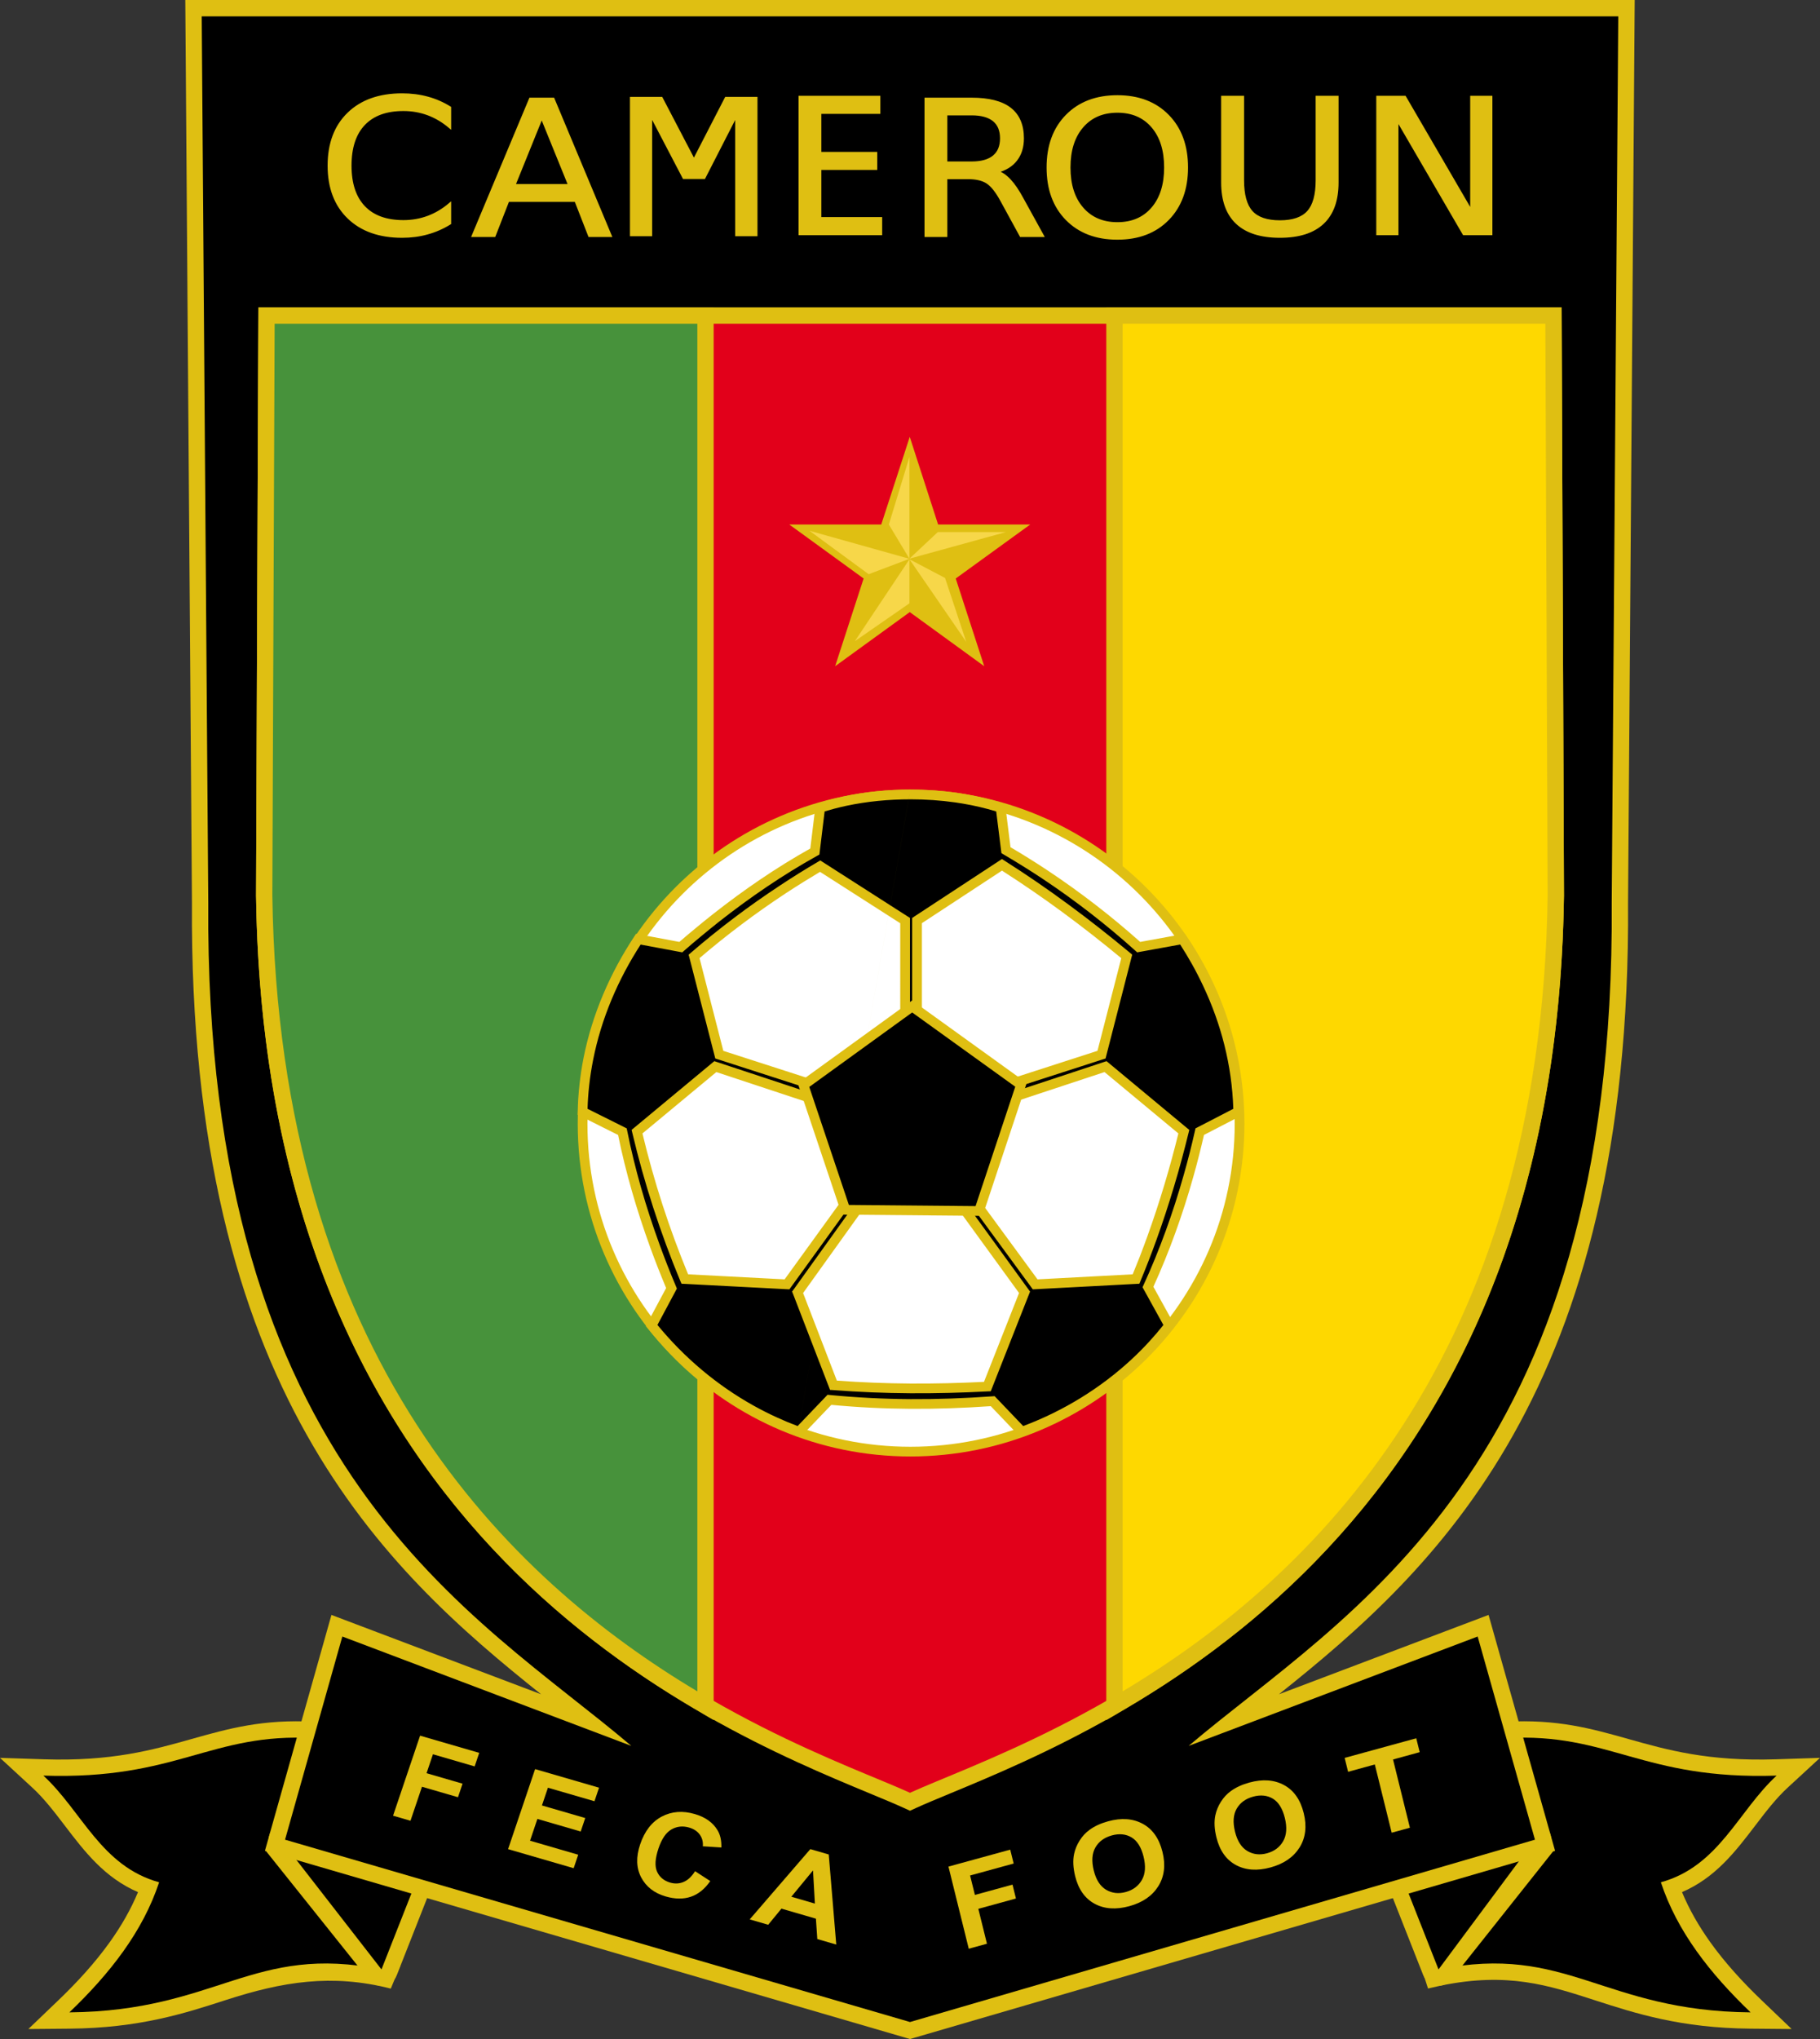 <?xml version="1.0" encoding="utf-8"?>
<!-- Generator: Adobe Illustrator 13.0.0, SVG Export Plug-In . SVG Version: 6.00 Build 14948)  -->
<!DOCTYPE svg PUBLIC "-//W3C//DTD SVG 1.1 Tiny//EN" "http://www.w3.org/Graphics/SVG/1.1/DTD/svg11-tiny.dtd">
<svg version="1.1" baseProfile="tiny" id="Ebene_1" xmlns="http://www.w3.org/2000/svg" xmlns:xlink="http://www.w3.org/1999/xlink"
	 x="0px" y="0px" width="414.932px" height="464.729px" viewBox="0 0 414.932 464.729" xml:space="preserve">
<rect x="0" y="0" width="414.932" height="464.729" fill="#333333" stroke="none"/>
<path fill="#DFBF12" d="M343.211,392.426c11.803-0.653,19.645,1.558,28.096,3.939c8.727,2.461,18.15,5.118,33.617,4.61l10.008-0.328
	l-7.369,6.789c-2.695,2.482-5.033,5.548-7.369,8.61c-4.543,5.953-9.086,11.908-16.721,15.203c1.65,3.966,3.811,7.72,6.367,11.307
	c3.346,4.695,7.385,9.134,11.852,13.409l6.775,6.485l-9.387-0.083c-15.918-0.139-26.219-3.476-35.586-6.51
	c-10.49-3.398-19.729-6.391-34.805-3.346l-3.121,0.705l-1.627-5.029l15.9-53.094l0.74-2.523L343.211,392.426L343.211,392.426z
	 M369.293,403.541c-7.178-2.022-13.883-3.911-23.061-3.77l-13.037,44.478c13.523-1.649,22.521,1.265,32.574,4.521
	c6.855,2.221,14.242,4.614,24.053,5.646c-2.172-2.438-4.201-4.947-6.051-7.54c-3.711-5.206-6.689-10.734-8.66-16.704l-1.227-3.711
	l3.777-1.044c7.615-2.103,12.113-7.997,16.609-13.891c0.799-1.046,1.598-2.091,2.416-3.125
	C384.902,407.942,376.85,405.672,369.293,403.541L369.293,403.541z"/>
<path fill-rule="evenodd" d="M343.414,396.145c23.506-1.301,31.004,9.554,61.625,8.55c-8.795,8.104-13.143,20.652-26.385,24.31
	c3.705,11.216,11.215,20.801,20.455,29.646c-33.795-0.296-41.799-15.712-71.148-9.783L343.414,396.145L343.414,396.145z"/>
<path fill="#DFBF12" d="M68.7,399.771c-9.178-0.142-15.883,1.747-23.062,3.77c-7.556,2.131-15.603,4.401-27.391,4.859
	c0.818,1.034,1.614,2.079,2.413,3.125c4.496,5.894,8.993,11.788,16.608,13.891l3.779,1.044l-1.227,3.711
	c-1.972,5.97-4.952,11.498-8.662,16.704c-1.85,2.593-3.876,5.103-6.05,7.541c9.813-1.031,17.197-3.426,24.052-5.646
	c10.053-3.256,19.054-6.17,32.575-4.521L68.7,399.771L68.7,399.771z M43.625,396.365c8.451-2.382,16.292-4.593,28.096-3.939
	l2.63,0.146l0.739,2.523l16.197,52.871l-2.194,5.271c-13.511-3.432-24.687-1.58-37.657,2.621c-9.367,3.034-19.667,6.371-35.586,6.51
	l-9.384,0.083l6.773-6.485c4.467-4.276,8.505-8.715,11.852-13.409c2.558-3.588,4.721-7.341,6.371-11.306
	c-7.636-3.295-12.181-9.251-16.724-15.204c-2.336-3.063-4.674-6.128-7.369-8.61L0,400.647l10.008,0.328
	C25.474,401.483,34.898,398.826,43.625,396.365L43.625,396.365z"/>
<path fill-rule="evenodd" d="M71.517,396.145c-23.506-1.301-31.003,9.554-61.625,8.55c8.795,8.104,13.144,20.652,26.385,24.31
	c-3.705,11.216-11.214,20.801-20.456,29.646c33.797-0.296,41.801-15.712,71.15-9.783L71.517,396.145L71.517,396.145z"/>
<path fill="#DFBF12" d="M73.253,425.452l12.707,15.815l4.232-10.743L73.253,425.452L73.253,425.452z M83.981,451.084l-23.36-29.219
	l1.376-0.352l0.002-0.001c-0.666-0.9-0.921-2.093-0.585-3.251c0.572-1.974,2.636-3.109,4.609-2.537l29.994,8.747
	c0.167,0.04,0.33,0.089,0.493,0.153c1.917,0.749,2.863,2.91,2.115,4.827l-8.183,20.771l0-0.001
	c-0.246,0.632-0.669,1.202-1.253,1.635C87.537,453.08,85.205,452.734,83.981,451.084L83.981,451.084z"/>
<polygon fill-rule="evenodd" points="64.17,419.521 86.971,448.866 95.154,428.097 64.17,419.521 "/>
<path fill="#DFBF12" d="M354.17,421.849l-23.219,29.235c-1.225,1.65-3.557,1.996-5.207,0.772c-0.586-0.434-1.004-1.003-1.25-1.636
	l-0.004,0.002l-8.184-20.771c-0.748-1.917,0.197-4.078,2.115-4.827c0.156-0.061,0.316-0.108,0.475-0.146l30.012-8.754
	c1.973-0.572,4.037,0.563,4.609,2.537L354.17,421.849L354.17,421.849z M328.971,441.268l11.373-15.295l-15.605,4.552
	L328.971,441.268L328.971,441.268z"/>
<polygon fill-rule="evenodd" points="349.945,419.297 327.961,448.866 319.777,428.097 349.945,419.297 "/>
<path fill="#DFBF12" d="M207.466,7.467H49.736l1.464,198.311v0.029c-0.78,113.285,47.119,151.113,82.184,178.803
	c4.665,3.685,9.114,7.199,12.962,10.468l16.423,13.951l-20.143-7.621l-62.097-23.494L69.575,416.76l137.892,40.218l137.891-40.218
	L334.4,377.914l-62.096,23.494l-20.168,7.631l16.447-13.961l0.178-0.151c3.797-3.218,8.184-6.684,12.785-10.316
	c35.064-27.69,82.965-65.52,82.184-178.803v-0.029l1.465-198.311H207.466L207.466,7.467z M45.99,0h161.477h161.475h3.748
	l-0.029,3.749l-1.492,202.057c0.758,111.145-44.008,151.977-79.59,180.345l43.994-16.645l3.797-1.437l1.104,3.916l13.061,46.305
	l1,3.545l-3.553,1.035l-142.479,41.557l-1.035,0.303l-1.036-0.303L63.951,422.87l-3.552-1.035l1-3.545l13.061-46.305l1.104-3.916
	l3.796,1.437l44.001,16.647c-35.583-28.369-80.355-69.198-79.598-180.346L42.271,3.749L42.243,0H45.99L45.99,0z"/>
<path fill-rule="evenodd" d="M207.466,3.734H45.99l1.492,202.059c-0.894,129.742,61.138,162.122,96.458,192.13l-65.892-24.932
	l-13.061,46.306l142.479,41.557l142.479-41.557l-13.061-46.306l-65.893,24.932c35.32-30.009,97.35-62.389,96.457-192.13
	l1.492-202.059H207.466L207.466,3.734z"/>
<path fill="#DFBF12" d="M207.466,77.52H66.316l-0.506,126.547c1.954,142.451,99.138,182.78,135.19,197.739
	c2.395,0.993,4.522,1.877,6.467,2.732c1.945-0.855,4.069-1.739,6.461-2.732c36.053-14.959,133.238-55.288,135.191-197.739
	L348.615,77.52H207.466L207.466,77.52z M62.612,70.052h144.854h144.852l3.705,0.001l0.014,3.718l0.521,130.316v0.06
	c-2.018,147.38-102.496,189.076-139.77,204.542c-3.178,1.317-5.898,2.447-7.777,3.306l-1.546,0.705l-1.546-0.705
	c-1.88-0.858-4.602-1.988-7.778-3.306c-37.274-15.467-137.751-57.162-139.77-204.542v-0.06l0.521-130.316l0.015-3.718L62.612,70.052
	L62.612,70.052z"/>
<path fill-rule="evenodd" fill="#E2001A" d="M207.466,73.786H62.612l-0.521,130.316c2.154,157.219,118.289,192.144,145.375,204.509
	c27.086-12.365,143.221-47.29,145.374-204.509l-0.521-130.316H207.466L207.466,73.786z"/>
<path fill="#DFBF12" d="M162.703,73.786V385.49v6.555l-5.63-3.361c-21.766-12.994-46.082-32.346-65.154-61.899
	c-19.032-29.491-32.813-69.108-33.545-122.637v-0.06l0.521-130.316l0.015-3.704h3.704h96.371h3.719V73.786L162.703,73.786z
	 M155.265,378.82V77.505H66.316l-0.506,126.564c0.712,51.91,14.013,90.23,32.379,118.69
	C114.889,348.638,135.816,366.399,155.265,378.82L155.265,378.82z"/>
<path fill-rule="evenodd" fill="#47923B" d="M158.983,73.786V385.49c-42.734-25.513-95.447-75.942-96.892-181.388l0.521-130.316
	H158.983L158.983,73.786z"/>
<path fill="#DFBF12" d="M252.215,385.488V73.786v-3.718l3.732,0h96.371h3.705l0.014,3.704l0.521,130.316v0.06
	c-0.732,53.528-14.514,93.144-33.545,122.634c-19.074,29.555-43.389,48.905-65.154,61.899l-5.645,3.371V385.488L252.215,385.488z
	 M259.682,77.505v301.306c19.445-12.421,40.363-30.181,57.061-56.054c18.365-28.458,31.666-66.778,32.379-118.687l-0.506-126.565
	H259.682L259.682,77.505z"/>
<path fill-rule="evenodd" fill="#FED800" d="M255.947,385.488V73.786h96.371l0.521,130.316
	C351.396,309.546,298.682,359.975,255.947,385.488L255.947,385.488z"/>
<polygon fill-rule="evenodd" fill="#DFBF12" points="234.871,119.548 217.891,131.853 224.391,151.846 207.41,139.506 
	190.396,151.846 196.894,131.853 179.948,119.548 200.911,119.548 207.41,99.567 213.873,119.548 234.871,119.548 "/>
<polygon fill-rule="evenodd" fill="#F7D749" points="207.34,137.509 207.34,127.467 194.896,146.132 207.34,137.509 "/>
<polygon fill-rule="evenodd" fill="#F7D749" points="207.34,127.363 184.542,120.968 198.037,130.873 207.34,127.363 "/>
<polygon fill-rule="evenodd" fill="#F7D749" points="220.291,146.294 215.455,131.726 207.34,127.467 220.291,146.294 "/>
<polygon fill-rule="evenodd" fill="#F7D749" points="207.34,127.363 207.34,104.16 202.642,119.548 207.34,127.363 "/>
<polygon fill-rule="evenodd" fill="#F7D749" points="229.354,121.268 213.805,121.268 207.34,127.329 229.354,121.268 "/>
<path fill-rule="evenodd" fill="#FFFFFF" d="M207.562,181.068c41.145,0,75.04,33.588,75.04,75.044
	c0,41.455-33.898,74.74-75.04,74.74c-41.155,0-74.743-33.285-74.743-74.74C132.819,214.656,166.407,181.068,207.562,181.068
	L207.562,181.068z"/>
<path fill="#DFBF12" d="M207.562,179.96h0.005v0.004c20.873,0.001,39.91,8.523,53.724,22.293
	c13.814,13.784,22.412,32.815,22.414,53.845h0.004v0.009l0,0h-0.004c-0.002,21.038-8.6,40.002-22.416,53.701
	c-13.816,13.693-32.85,22.14-53.722,22.142v0.004h-0.005h-0.005v-0.004c-20.884-0.002-39.846-8.448-53.583-22.143
	c-13.736-13.704-22.254-32.662-22.257-53.688h-0.004v-0.013v-0.009h0.004c0-21.028,8.521-40.061,22.254-53.845
	c13.739-13.771,32.702-22.292,53.58-22.294v-0.004H207.562L207.562,179.96z M207.567,182.179v0.002h-0.005h-0.012v-0.002
	c-20.258,0.002-38.671,8.271-52.003,21.645c-13.344,13.379-21.616,31.864-21.618,52.28h0.002v0.009v0.013h-0.002
	c0.002,20.409,8.271,38.815,21.611,52.111c13.338,13.31,31.752,21.505,52.018,21.505v-0.002h0.005h0.005v0.002
	c20.265-0.002,38.748-8.195,52.162-21.502c13.416-13.299,21.764-31.705,21.764-52.127h-0.002l0,0v-0.009h0.002
	c-0.002-20.416-8.348-38.896-21.76-52.273C246.314,190.452,227.832,182.179,207.567,182.179L207.567,182.179z"/>
<path fill-rule="evenodd" d="M207.562,181.068c6.958,0,13.918,0.917,20.567,3.029l1.213,9.683
	c10.896,6.355,21.178,13.921,30.254,22.09l9.996-1.82c7.563,11.499,12.398,24.816,12.705,39.341l-8.771,4.536
	c-2.732,12.104-6.664,24.207-11.811,35.403l4.846,8.772c-8.471,10.892-20.275,19.368-33.588,24.201l-6.658-6.95
	c-12.705,0.905-24.807,0.905-37.209-0.31l-6.963,7.26c-13.31-4.833-24.81-13.31-33.584-24.201l4.538-8.471
	c-4.837-11.498-8.78-23.602-11.202-35.705l-9.075-4.538c0.305-14.522,5.148-27.84,12.706-39.339l9.688,1.82
	c9.379-8.168,19.667-15.734,30.561-21.789l1.214-9.984C193.64,181.985,200.597,181.068,207.562,181.068L207.562,181.068
	L207.562,181.068z M158.237,217.988l5.749,22.389l37.521,12.101l-0.911,3.033l-37.513-12.409l-17.854,14.825
	c2.719,11.496,6.348,22.69,10.898,33.584l23.295,1.214l22.993-31.768l2.418,1.511l-22.993,32.067l8.164,21.188
	c11.806,0.903,23.299,0.903,35.1,0.296l8.473-21.483l-23.299-32.067l2.42-1.511L236,292.725l22.996-1.214
	c4.539-10.894,8.17-22.384,10.898-33.584l-17.852-14.825l-37.523,12.409l-0.91-3.033l37.521-12.101l5.744-22.389
	c-9.074-7.569-18.449-14.528-28.441-20.879l-19.363,12.709v39.333h-2.724v-39.333l-19.359-12.411
	C176.69,203.46,167.01,210.419,158.237,217.988L158.237,217.988z"/>
<path fill="#DFBF12" d="M207.562,179.96h0.019v0.004c3.546,0.001,7.07,0.231,10.546,0.727c0.559,0.081,1.129,0.175,1.701,0.271
	c2.908,0.489,5.797,1.177,8.643,2.085l0.678,0.211l0.09,0.703l1.141,9.139c1.352,0.785,2.713,1.616,4.094,2.48
	c1.5,0.934,3,1.896,4.48,2.884c7.453,4.962,14.52,10.434,20.992,16.217l9.451-1.721l0.717-0.132l0.404,0.618l0.08,0.123
	c1.068,1.623,2.078,3.295,3.035,5c0.949,1.693,1.852,3.433,2.691,5.211c4.27,9.065,6.854,19.003,7.076,29.584l0.014,0.688
	l-0.613,0.317l-8.311,4.305c-0.367,1.576-0.734,3.123-1.115,4.61c-0.422,1.688-0.879,3.394-1.365,5.098
	c-2.408,8.528-5.43,16.933-9.057,24.899l4.58,8.29l0.346,0.629l-0.443,0.577l-0.006,0.005v0.006
	c-1.195,1.539-2.471,3.045-3.813,4.497c-1.307,1.424-2.703,2.825-4.17,4.184c-7.447,6.895-16.383,12.343-26.096,15.876l-0.676,0.249
	l-0.508-0.531l-6.287-6.573c-6.18,0.424-12.238,0.646-18.291,0.609c-6.026-0.04-12.009-0.331-18.062-0.904l-6.59,6.876l-0.504,0.527
	l-0.679-0.26L207.562,179.96L207.562,179.96z M207.581,182.179v0.002h-0.019l0,0c-4.939,0-9.861,0.465-14.667,1.49
	c-0.937,0.205-1.87,0.426-2.791,0.671c-0.726,0.192-1.426,0.39-2.105,0.6l-1.121,9.272l-0.07,0.557l-0.493,0.274
	c-7.787,4.329-15.263,9.437-22.329,14.986c-1.36,1.079-2.72,2.181-4.065,3.297c-1.32,1.084-2.643,2.214-3.971,3.373h-0.003
	l-0.399,0.357l-0.538-0.099l-8.956-1.676c-5.138,7.958-8.951,16.788-10.831,26.28c-0.376,1.903-0.682,3.832-0.89,5.769
	c-0.2,1.79-0.328,3.584-0.381,5.386l8.442,4.217l0.487,0.244l0.108,0.526c1.733,8.669,4.246,17.326,7.309,25.745
	c0.583,1.618,1.202,3.249,1.844,4.896c0.656,1.688,1.32,3.295,1.974,4.843l0.003,0.007l0.003,0.014l0.198,0.48l-0.247,0.461
	l-4.187,7.827c6.14,7.474,13.594,13.772,22.053,18.464c1.687,0.934,3.414,1.81,5.17,2.606c1.55,0.714,3.127,1.369,4.736,1.974
	l6.459-6.748l0.369-0.385l0.538,0.058c6.17,0.6,12.265,0.9,18.387,0.938c6.114,0.037,12.295-0.186,18.641-0.639l0.52-0.036
	l0.363,0.379l6.152,6.434c9.184-3.445,17.613-8.636,24.672-15.171c1.383-1.286,2.738-2.637,4.043-4.062
	c1.121-1.22,2.205-2.485,3.246-3.798l-4.49-8.127l-0.268-0.486l0.238-0.507c3.67-7.995,6.725-16.474,9.158-25.084
	c0.473-1.65,0.918-3.336,1.355-5.032c0.438-1.737,0.842-3.42,1.209-5.055h0.002l0.002-0.008l0.107-0.514l0.465-0.237l8.16-4.218
	c-0.311-9.981-2.799-19.388-6.861-27.996c-0.805-1.718-1.674-3.411-2.607-5.072c-0.834-1.485-1.717-2.946-2.641-4.379l-9.271,1.684
	l-0.533,0.097l-0.4-0.362c-6.498-5.848-13.617-11.383-21.125-16.381c-1.459-0.966-2.932-1.922-4.432-2.848
	c-1.455-0.912-2.965-1.817-4.508-2.728l-0.008-0.007l-0.004-0.003l-0.473-0.278l-0.068-0.536l-1.121-8.972
	c-2.506-0.764-5.059-1.359-7.652-1.794c-0.537-0.09-1.098-0.177-1.65-0.259C214.42,182.408,210.998,182.179,207.581,182.179
	L207.581,182.179z M181.756,327.342c-1.889-0.685-3.741-1.446-5.567-2.277c-1.814-0.829-3.593-1.727-5.331-2.691
	c-8.922-4.946-16.76-11.625-23.164-19.578l-0.453-0.565l0.34-0.645l4.29-8.012c-0.627-1.514-1.228-2.982-1.79-4.412
	c-0.638-1.617-1.263-3.271-1.873-4.951c-3.04-8.378-5.549-16.957-7.29-25.532l-8.592-4.302l-0.628-0.309l0.017-0.703l0.004-0.155
	c0.043-2.082,0.186-4.12,0.407-6.119c0.225-2.02,0.526-4.007,0.913-5.958c1.991-10.016,6.07-19.332,11.562-27.684l0.411-0.62
	l0.721,0.134l9.152,1.717c1.175-1.017,2.375-2.037,3.621-3.059c1.348-1.124,2.724-2.234,4.108-3.326
	c6.991-5.503,14.398-10.577,22.124-14.903l1.148-9.427l0.082-0.706l0.683-0.215l0.02-0.003c0.985-0.321,1.939-0.594,2.864-0.841
	c0.965-0.253,1.937-0.481,2.896-0.69c4.972-1.071,10.057-1.55,15.129-1.55l0,0L181.756,327.342L181.756,327.342z M181.756,327.342
	L181.756,327.342L181.756,327.342L181.756,327.342z M159.482,218.377l5.424,21.129l36.938,11.922l1.039,0.335l-0.312,1.031
	l-0.912,3.027l-0.323,1.1l-1.084-0.361l-36.938-12.216l-16.846,13.987c1.324,5.514,2.851,10.936,4.582,16.279
	c1.73,5.327,3.678,10.61,5.829,15.831l22.001,1.146l22.64-31.285l0.607-0.84l0.875,0.552l2.426,1.511l0.999,0.625l-0.686,0.961
	l-22.648,31.593l7.695,19.961c5.664,0.422,11.234,0.627,16.779,0.669c5.548,0.035,11.119-0.106,16.769-0.382l7.992-20.256
	l-22.946-31.582l-0.698-0.958l1.011-0.631l2.424-1.511l0.871-0.55l0.602,0.837l22.945,31.286l21.699-1.146
	c0.559-1.351,1.084-2.665,1.59-3.949c0.586-1.519,1.162-3.066,1.736-4.645l0,0c2.799-7.769,5.17-15.706,7.09-23.517l-16.842-13.987
	l-36.947,12.216l-1.082,0.361l-0.322-1.1l-0.912-3.027l-0.309-1.031l1.035-0.335l36.936-11.922l5.426-21.119
	c-4.332-3.592-8.75-7.055-13.293-10.4c-4.502-3.316-9.129-6.498-13.902-9.557l-18.26,11.978v38.742v1.111h-1.109h-2.724h-1.106
	v-1.111V210.42l-18.284-11.707c-1.196,0.709-2.428,1.464-3.674,2.237c-1.473,0.919-2.868,1.811-4.191,2.676
	C172.194,208.179,165.623,213.123,159.482,218.377L159.482,218.377z M162.921,240.647l-5.748-22.391l-0.176-0.664l0.517-0.442
	c6.348-5.474,13.173-10.638,20.368-15.368c1.457-0.962,2.866-1.868,4.229-2.718c1.371-0.855,2.807-1.723,4.304-2.603l0.009-0.001
	l0.585-0.354l0.572,0.372l19.368,12.405l0.514,0.331v0.606v38.227h0.496v-38.227v-0.598l0.499-0.335l19.372-12.707l0.596-0.392
	l0.604,0.386c5.004,3.174,9.865,6.521,14.623,10.027c4.727,3.473,9.355,7.127,13.936,10.932l0.539,0.451l-0.178,0.672l-5.746,22.391
	l-0.154,0.6l-0.578,0.186l-36.48,11.771l0.262,0.893l36.447-12.05l0.576-0.188l0.477,0.394l17.848,14.831l0.537,0.433l-0.166,0.674
	c-1.967,8.081-4.408,16.336-7.326,24.409v0.004c-0.559,1.55-1.145,3.118-1.758,4.692c-0.621,1.602-1.24,3.146-1.859,4.629
	l-0.002,0.021l-0.268,0.64l-0.703,0.034l-23,1.216l-0.594,0.03l-0.35-0.484l-22.693-30.94l-0.541,0.338l22.604,31.106l0.355,0.492
	l-0.223,0.565l-8.473,21.485l-0.258,0.668l-0.717,0.027c-5.908,0.311-11.744,0.458-17.607,0.424
	c-5.884-0.04-11.738-0.268-17.633-0.723l-0.697-0.047l-0.249-0.657l-8.169-21.182l-0.223-0.567l0.35-0.479l22.313-31.107
	l-0.547-0.342l-22.384,30.936l-0.35,0.486l-0.601-0.03l-23.297-1.216l-0.701-0.034l-0.276-0.64
	c-2.271-5.461-4.319-11.014-6.151-16.654c-1.827-5.643-3.428-11.348-4.79-17.112l-0.159-0.664l0.53-0.431l17.853-14.831l0.471-0.394
	l0.58,0.188l36.435,12.05l0.269-0.893l-36.478-11.771l-0.581-0.186L162.921,240.647L162.921,240.647z"/>
<polygon fill-rule="evenodd" points="232.768,247.265 223.211,276.001 192.732,275.73 183.188,247.31 207.952,229.392 
	232.768,247.265 "/>
<path fill="#DFBF12" d="M233.814,247.608l-9.555,28.746l-0.256,0.771l-0.805-0.012l-30.475-0.274l-0.793-0.013l-0.254-0.743
	l-9.538-28.416l-0.258-0.772l0.657-0.478l24.766-17.932l0.646-0.46l0.648,0.46l24.811,17.876l0.662,0.479L233.814,247.608
	L233.814,247.608z M222.412,274.894l9.051-27.211l-23.505-16.926L184.5,247.73l9.032,26.903L222.412,274.894L222.412,274.894z"/>
<polygon fill="#DFBF12" points="89.611,413.829 95.773,395.587 109.256,399.507 108.213,402.595 98.704,399.83 97.247,404.146 
	105.456,406.531 104.413,409.619 96.204,407.233 93.585,414.984 89.611,413.829 "/>
<polygon fill="#DFBF12" points="115.833,421.451 121.994,403.21 136.572,407.446 135.529,410.534 124.921,407.451 123.555,411.494 
	133.426,414.363 132.389,417.435 122.518,414.565 120.841,419.529 131.824,422.723 130.786,425.798 115.833,421.451 "/>
<path fill="#DFBF12" d="M158.466,426.479l3.464,2.248c-1.263,1.82-2.742,3.013-4.443,3.582c-1.694,0.566-3.602,0.544-5.713-0.07
	c-2.609-0.758-4.477-2.211-5.599-4.351c-1.121-2.146-1.199-4.653-0.23-7.521c1.026-3.036,2.669-5.147,4.926-6.339
	c2.256-1.187,4.76-1.382,7.517-0.581c2.404,0.699,4.136,1.926,5.192,3.684c0.635,1.038,0.925,2.354,0.879,3.944l-4.227-0.272
	c0.091-1.014-0.142-1.901-0.698-2.665c-0.552-0.763-1.358-1.295-2.411-1.602c-1.456-0.423-2.805-0.283-4.041,0.426
	c-1.233,0.704-2.218,2.145-2.952,4.319c-0.779,2.306-0.89,4.078-0.323,5.316c0.562,1.24,1.56,2.067,2.988,2.482
	c1.058,0.307,2.069,0.261,3.04-0.143C156.806,428.538,157.682,427.715,158.466,426.479L158.466,426.479z"/>
<path fill="#DFBF12" d="M190.655,443.199l-4.322-1.256l-0.317-4.645l-7.861-2.284l-3.021,3.674l-4.212-1.225l13.821-16.016
	l4.199,1.221L190.655,443.199L190.655,443.199z M185.78,433.858l-0.424-7.558l-4.942,5.998L185.78,433.858L185.78,433.858z"/>
<polygon fill="#DFBF12" points="220.861,444.149 216.232,425.428 230.316,421.565 231.1,424.734 221.166,427.458 222.262,431.887 
	230.836,429.536 231.619,432.704 223.045,435.056 225.012,443.012 220.861,444.149 "/>
<path fill="#DFBF12" d="M245.123,427.624c-0.471-1.909-0.557-3.595-0.25-5.061c0.234-1.079,0.658-2.112,1.279-3.093
	c0.621-0.976,1.367-1.78,2.238-2.41c1.158-0.849,2.57-1.496,4.244-1.955c3.027-0.831,5.658-0.64,7.898,0.575
	c2.24,1.21,3.738,3.341,4.492,6.388c0.748,3.025,0.428,5.636-0.953,7.839c-1.381,2.199-3.58,3.715-6.594,4.541
	c-3.055,0.838-5.695,0.654-7.918-0.547C247.338,432.695,245.859,430.601,245.123,427.624L245.123,427.624z M249.363,426.326
	c0.523,2.118,1.461,3.579,2.803,4.38c1.348,0.798,2.846,0.97,4.5,0.516c1.65-0.452,2.875-1.365,3.666-2.746
	c0.789-1.375,0.918-3.146,0.381-5.317c-0.529-2.145-1.441-3.603-2.732-4.381c-1.293-0.771-2.797-0.922-4.504-0.454
	c-1.711,0.47-2.957,1.384-3.74,2.738C248.957,422.416,248.83,424.168,249.363,426.326L249.363,426.326z"/>
<path fill="#DFBF12" d="M277.33,418.792c-0.473-1.909-0.557-3.594-0.25-5.061c0.232-1.079,0.656-2.112,1.277-3.092
	c0.621-0.976,1.367-1.781,2.238-2.41c1.158-0.849,2.572-1.497,4.244-1.956c3.029-0.83,5.66-0.64,7.9,0.575
	c2.24,1.211,3.736,3.342,4.49,6.389c0.748,3.025,0.43,5.636-0.951,7.839c-1.383,2.198-3.582,3.714-6.594,4.54
	c-3.057,0.838-5.695,0.654-7.918-0.547C279.543,423.863,278.066,421.77,277.33,418.792L277.33,418.792z M281.568,417.494
	c0.525,2.119,1.463,3.579,2.805,4.38c1.346,0.799,2.844,0.97,4.5,0.517c1.648-0.453,2.873-1.365,3.666-2.747
	c0.787-1.375,0.918-3.146,0.381-5.317c-0.531-2.145-1.443-3.603-2.732-4.38c-1.295-0.771-2.797-0.923-4.504-0.455
	c-1.713,0.47-2.957,1.384-3.74,2.739C281.164,413.584,281.035,415.337,281.568,417.494L281.568,417.494z"/>
<polygon fill="#DFBF12" points="317.283,417.708 313.438,402.155 307.346,403.826 306.561,400.657 322.885,396.181 323.668,399.351 
	317.59,401.017 321.436,416.57 317.283,417.708 "/>
<path fill="#DFBF12" stroke="#DFBF12" stroke-width="0.569" stroke-miterlimit="22.926" d="M102.569,24.522v4.45
	c-1.558-1.326-3.223-2.31-4.983-2.966c-1.769-0.656-3.638-0.984-5.625-0.984c-3.912,0-6.908,1.091-8.989,3.273
	c-2.074,2.175-3.114,5.327-3.114,9.449c0,4.115,1.04,7.259,3.114,9.435c2.081,2.182,5.077,3.273,8.989,3.273
	c1.987,0,3.857-0.329,5.625-0.984c1.76-0.656,3.426-1.64,4.983-2.967v4.407c-1.62,1.005-3.333,1.754-5.148,2.253
	c-1.808,0.506-3.724,0.756-5.734,0.756c-5.188,0-9.264-1.448-12.245-4.335c-2.981-2.888-4.467-6.832-4.467-11.837
	c0-5.013,1.486-8.964,4.467-11.852c2.981-2.889,7.057-4.335,12.245-4.335c2.042,0,3.975,0.249,5.781,0.741
	C99.283,22.79,100.981,23.531,102.569,24.522L102.569,24.522z M123.505,26.705l-6.282,15.524h12.588L123.505,26.705L123.505,26.705z
	 M120.892,22.547h5.25l13.042,31.191h-4.811l-3.123-8.001h-15.42l-3.122,8.001h-4.882L120.892,22.547L120.892,22.547z
	 M143.906,22.37h6.9l7.4,14.17l7.3-14.17h6.901v31.191h-4.515v-27.39l-7.347,14.341h-4.654l-7.495-14.341v27.39h-4.491V22.37
	L143.906,22.37z M182.34,22.12h18.083v3.551h-13.452v9.234h12.74v3.552h-12.74v11.302h13.868v3.551h-18.5V22.12L182.34,22.12z
	 M227.287,39.112c0.994,0.307,1.965,0.962,2.904,1.961c0.938,1.006,1.877,2.382,2.822,4.136l4.703,8.529h-4.977l-4.373-8.001
	c-1.135-2.089-2.23-3.479-3.293-4.157c-1.057-0.685-2.504-1.027-4.342-1.027h-5.039v13.186h-4.633V22.547h10.453
	c3.912,0,6.83,0.742,8.754,2.232c1.926,1.491,2.887,3.745,2.887,6.753c0,1.961-0.5,3.587-1.502,4.886
	C230.652,37.715,229.197,38.614,227.287,39.112L227.287,39.112z M215.693,26.013v11.074h5.82c2.23,0,3.912-0.471,5.055-1.412
	c1.135-0.941,1.705-2.325,1.705-4.144c0-1.825-0.57-3.202-1.705-4.129c-1.143-0.927-2.824-1.39-5.055-1.39H215.693L215.693,26.013z
	 M254.748,25.407c-3.355,0-6.031,1.141-8.012,3.431c-1.979,2.282-2.965,5.398-2.965,9.334c0,3.929,0.986,7.038,2.965,9.32
	c1.98,2.289,4.656,3.43,8.012,3.43c3.365,0,6.033-1.141,7.996-3.43c1.963-2.282,2.943-5.391,2.943-9.32
	c0-3.936-0.98-7.052-2.943-9.334C260.781,26.548,258.113,25.407,254.748,25.407L254.748,25.407z M254.748,21.984
	c4.805,0,8.637,1.469,11.51,4.399c2.871,2.931,4.311,6.86,4.311,11.788c0,4.92-1.439,8.842-4.311,11.773
	c-2.873,2.931-6.705,4.4-11.51,4.4c-4.811,0-8.66-1.462-11.541-4.386c-2.877-2.923-4.318-6.853-4.318-11.788
	c0-4.928,1.441-8.856,4.318-11.788C246.088,23.453,249.938,21.984,254.748,21.984L254.748,21.984z M278.689,22.12h4.654v18.954
	c0,3.337,0.666,5.748,1.996,7.217s3.482,2.203,6.461,2.203c2.967,0,5.109-0.734,6.439-2.203s1.994-3.879,1.994-7.217V22.12h4.656
	v19.474c0,4.065-1.104,7.138-3.309,9.213c-2.215,2.075-5.469,3.109-9.781,3.109c-4.326,0-7.588-1.034-9.803-3.109
	c-2.205-2.075-3.309-5.148-3.309-9.213V22.12L278.689,22.12z M314.053,22.12h6.234l15.18,26.092V22.12h4.49v31.19h-6.236
	l-15.178-26.092V53.31h-4.49V22.12L314.053,22.12z"/>
</svg>
